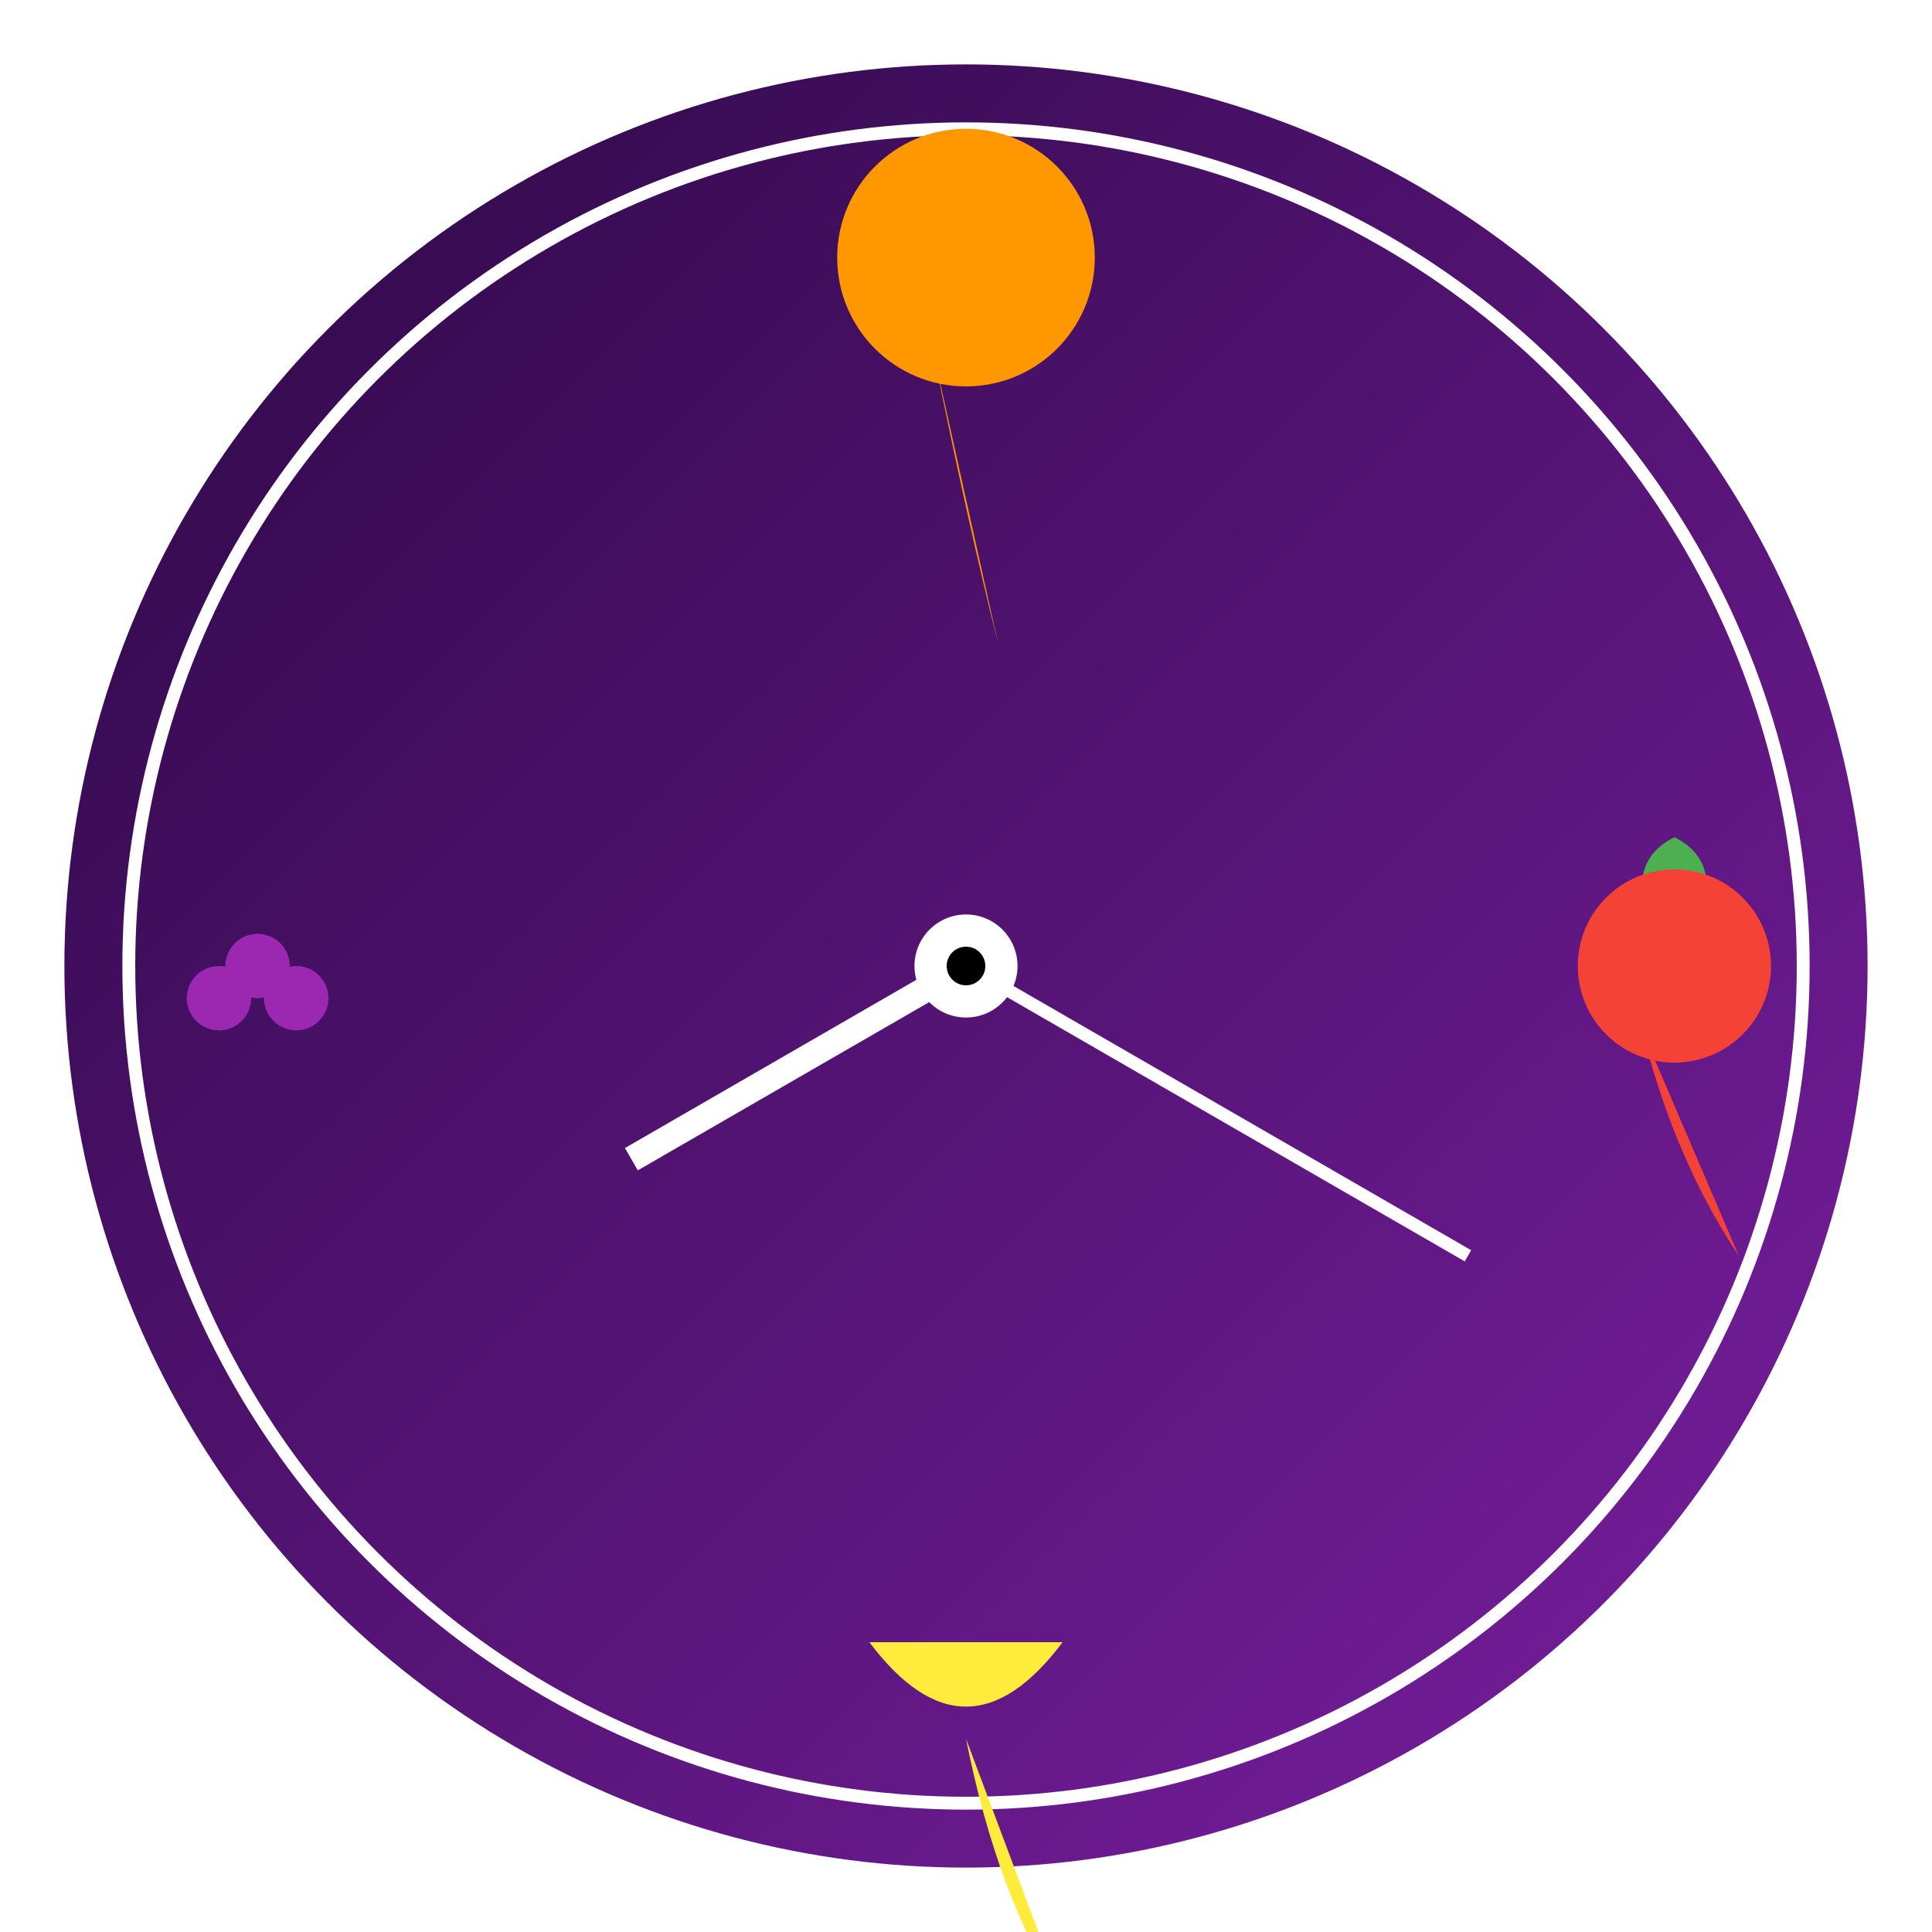 <svg viewBox="0 0 300 300" xmlns="http://www.w3.org/2000/svg">
  <defs>
    <linearGradient id="clockBg" x1="0%" y1="0%" x2="100%" y2="100%">
      <stop offset="0%" style="stop-color:#2c0845"/>
      <stop offset="100%" style="stop-color:#7b1fa2"/>
    </linearGradient>
    <filter id="drip">
      <feGaussianBlur in="SourceGraphic" stdDeviation="2"/>
      <feColorMatrix values="1 0 0 0 0  0 1 0 0 0  0 0 1 0 0  0 0 0 18 -7"/>
    </filter>
  </defs>

  <!-- Background -->
  <circle cx="150" cy="150" r="140" fill="url(#clockBg)"/>
  
  <!-- Clock Face -->
  <circle cx="150" cy="150" r="130" fill="none" stroke="#fff" stroke-width="2"/>
  
  <!-- Melting Fruits -->
  <!-- Orange at 12 -->
  <g transform="translate(150,40)">
    <circle cx="0" cy="0" r="20" fill="#ff9800"/>
    <path d="M-5 15 Q0 40 5 60" fill="#ff9800" filter="url(#drip)"/>
  </g>
  
  <!-- Apple at 3 -->
  <g transform="translate(260,150)">
    <path d="M0,0 Q10,-15 0,-20 Q-10,-15 0,0" fill="#4caf50"/>
    <circle cx="0" cy="0" r="15" fill="#f44336"/>
    <path d="M-5 10 Q0 30 10 45" fill="#f44336" filter="url(#drip)"/>
  </g>
  
  <!-- Banana at 6 -->
  <g transform="translate(150,260)">
    <path d="M-15,-5 Q0,15 15,-5" fill="#ffeb3b"/>
    <path d="M0 10 Q5 35 15 50" fill="#ffeb3b" filter="url(#drip)"/>
  </g>
  
  <!-- Grapes at 9 -->
  <g transform="translate(40,150)">
    <circle cx="0" cy="0" r="5" fill="#9c27b0"/>
    <circle cx="6" cy="5" r="5" fill="#9c27b0"/>
    <circle cx="-6" cy="5" r="5" fill="#9c27b0"/>
    <path d="M0 5 Q-10 35 -15 50" fill="#9c27b0" filter="url(#drip)"/>
  </g>

  <!-- Clock Hands -->
  <g transform="translate(150,150)">
    <line x1="0" y1="0" x2="0" y2="-60" stroke="#fff" stroke-width="4" transform="rotate(240)"/>
    <line x1="0" y1="0" x2="0" y2="-90" stroke="#fff" stroke-width="2" transform="rotate(120)"/>
    <circle cx="0" cy="0" r="8" fill="#fff"/>
  </g>

  <!-- Decorative Elements -->
  <g transform="translate(150,150)">
    <circle cx="0" cy="0" r="5" fill="#fff"/>
    <circle cx="0" cy="0" r="3" fill="#000"/>
  </g>
</svg>
